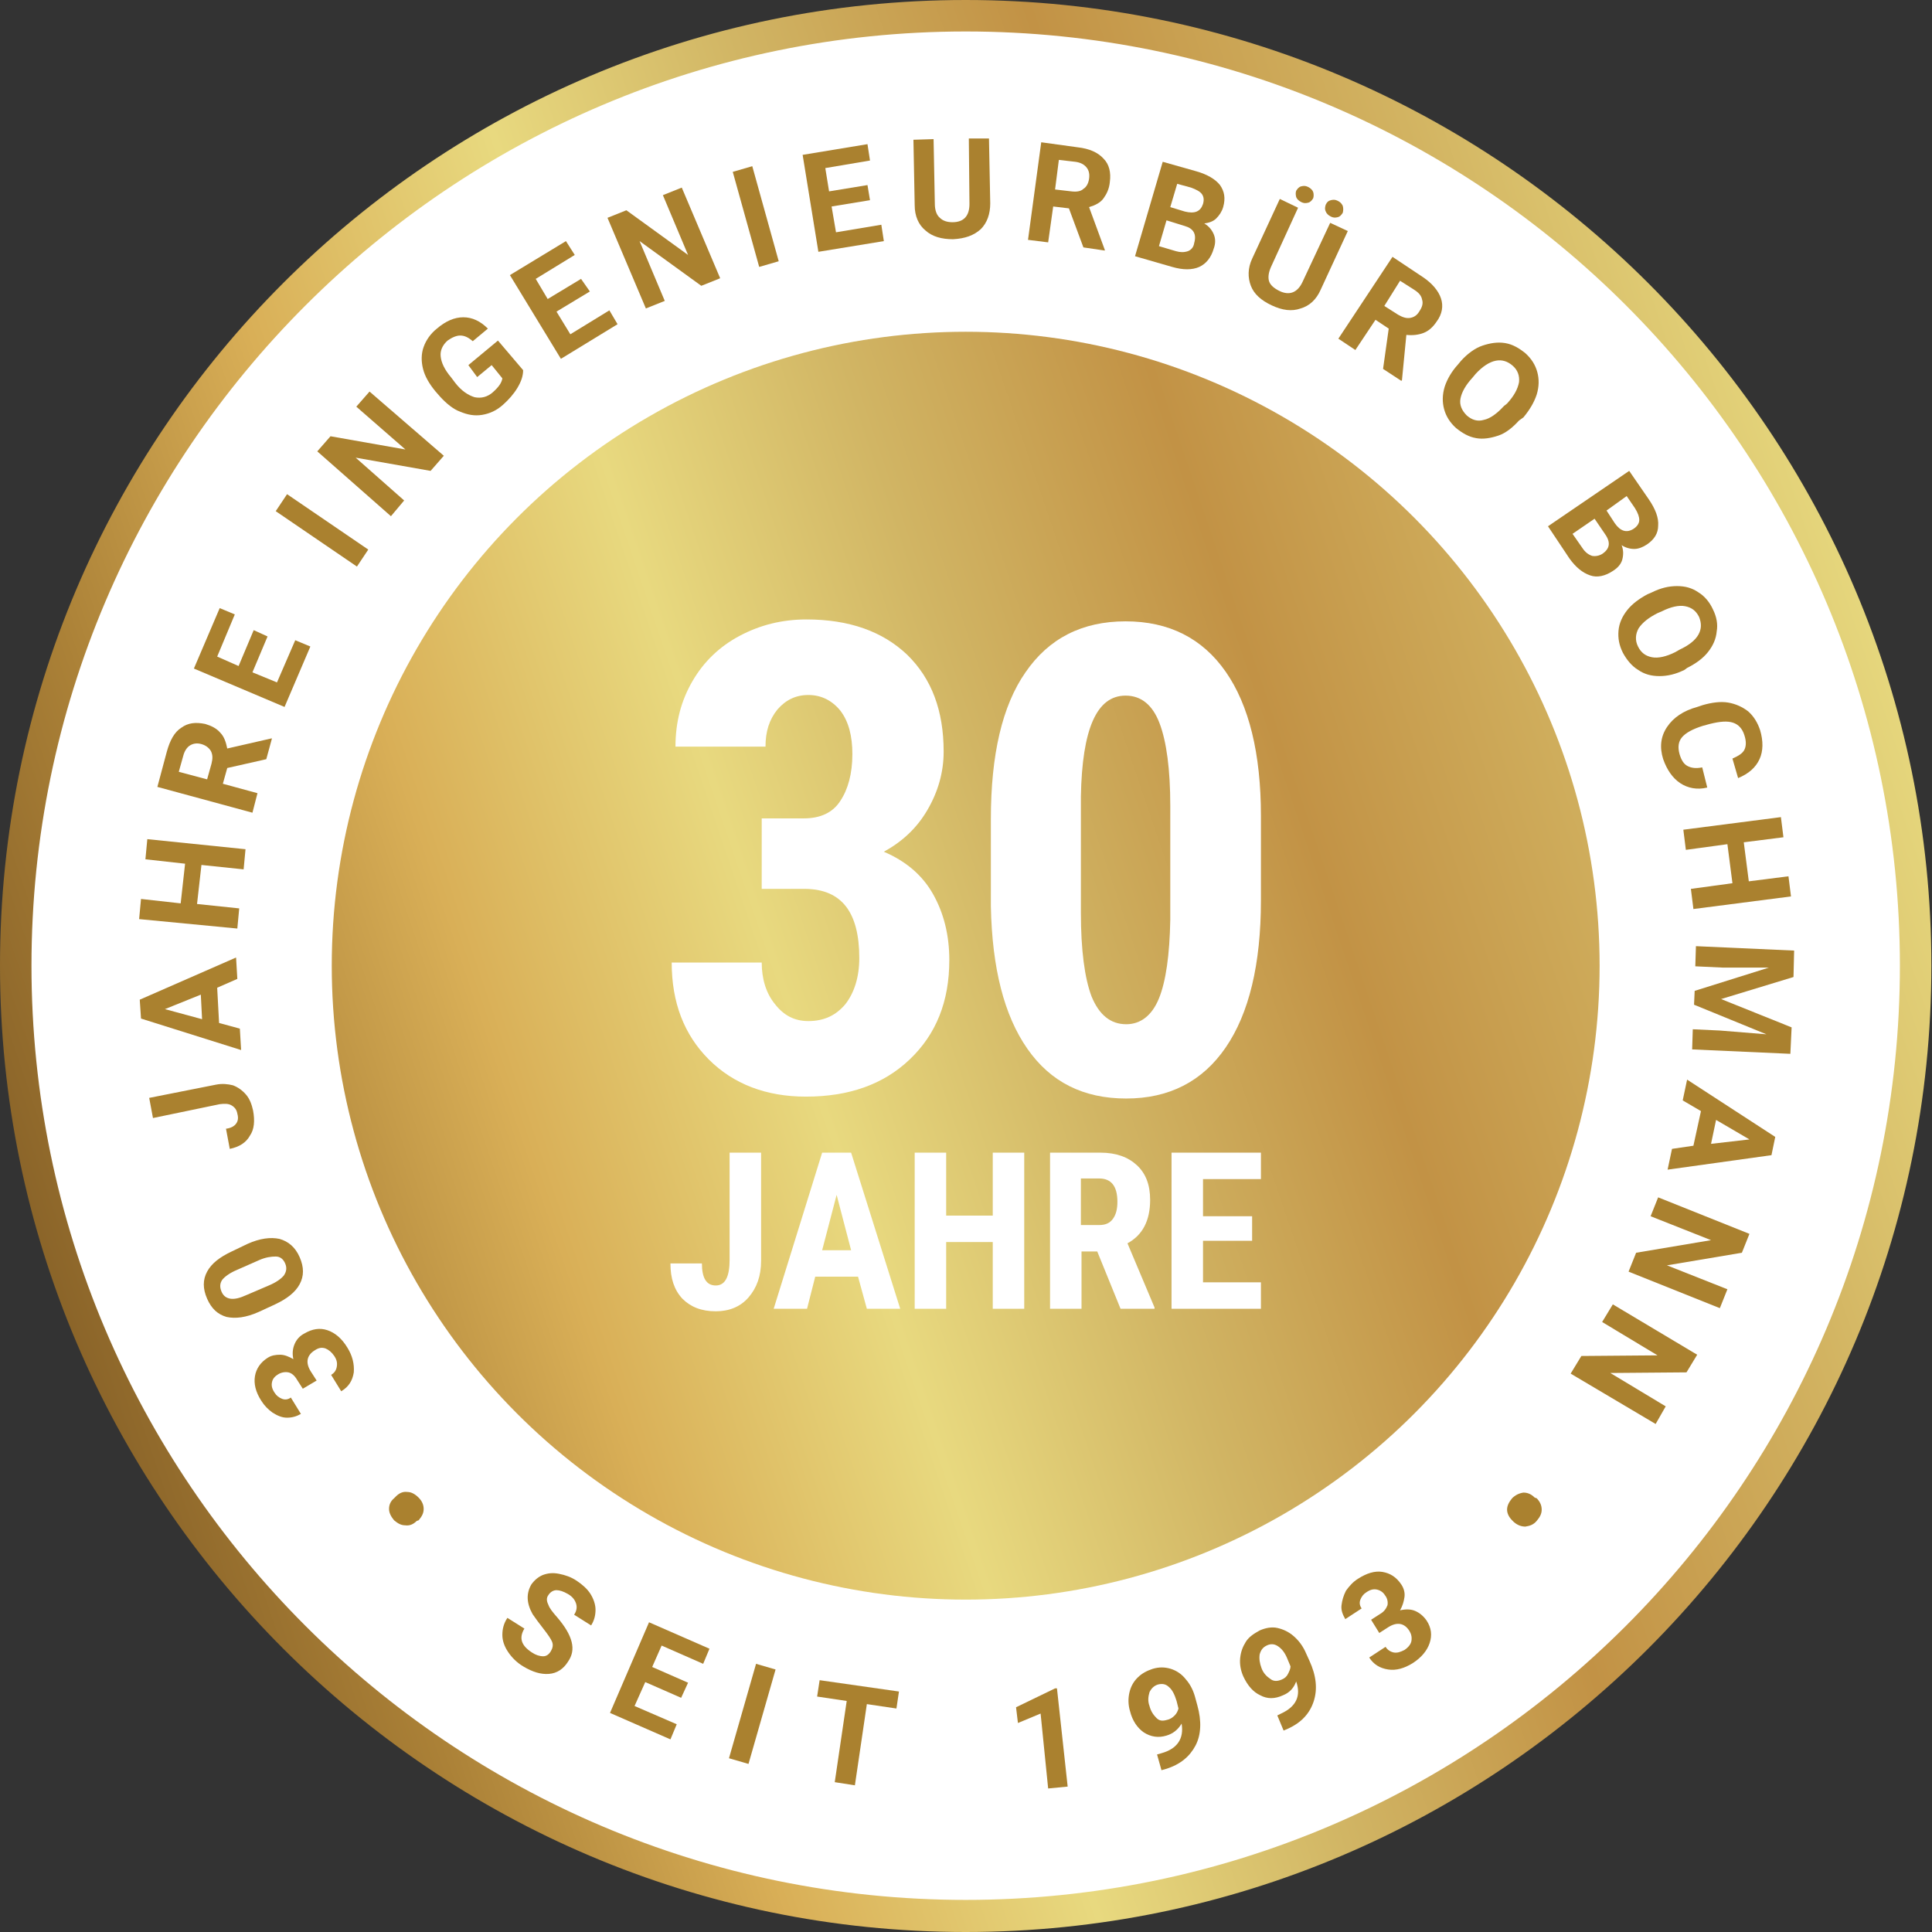 <?xml version="1.0" encoding="utf-8"?>
<!-- Generator: Adobe Illustrator 27.4.1, SVG Export Plug-In . SVG Version: 6.00 Build 0)  -->
<svg version="1.1" id="Ebene_1" xmlns="http://www.w3.org/2000/svg" xmlns:xlink="http://www.w3.org/1999/xlink" x="0px" y="0px"
	 width="306.9px" height="306.9px" viewBox="0 0 306.9 306.9" enable-background="new 0 0 306.9 306.9" xml:space="preserve">
<rect x="0" y="0" width="306.9" height="306.9" fill="#333333" stroke="none"/>
<circle fill="#FFFFFF" cx="153.4" cy="153.4" r="151.6"/>
<g>
	<g>
		<path fill="#AA812F" d="M66.2,241.6c-0.5,0.5-1.1,0.8-1.8,0.7c-0.7,0-1.2-0.3-1.8-0.8c-0.5-0.6-0.8-1.2-0.8-1.8
			c0-0.6,0.2-1.2,0.8-1.7l0.3-0.3c0.5-0.5,1.1-0.8,1.8-0.7c0.6,0,1.2,0.3,1.8,0.9c0.5,0.5,0.8,1.1,0.8,1.8c0,0.7-0.3,1.2-0.8,1.8
			L66.2,241.6z"/>
		<path fill="#AA812F" d="M48.1,220.6l-0.9-1.4c-0.4-0.7-0.9-1.1-1.4-1.2s-1.1,0-1.6,0.3c-0.5,0.3-0.9,0.7-1,1.3
			c-0.1,0.5,0,1,0.4,1.6c0.3,0.5,0.7,0.8,1.2,1s1,0.1,1.4-0.2l1.6,2.6c-0.7,0.4-1.4,0.6-2.2,0.6c-0.8,0-1.5-0.3-2.3-0.8
			c-0.7-0.5-1.3-1.1-1.8-1.9c-0.9-1.4-1.2-2.7-1-3.9c0.2-1.2,0.9-2.2,2-2.9c0.6-0.4,1.3-0.5,2-0.5s1.4,0.3,2.1,0.7
			c-0.2-0.9-0.1-1.7,0.2-2.4c0.3-0.7,0.8-1.3,1.6-1.7c1.2-0.7,2.4-0.9,3.6-0.5s2.3,1.3,3.2,2.8c0.8,1.3,1.1,2.6,1,3.9
			c-0.2,1.3-0.8,2.3-2,3l-1.6-2.6c0.5-0.3,0.8-0.7,0.9-1.3s0-1.1-0.4-1.7c-0.4-0.6-0.9-1-1.4-1.2c-0.6-0.2-1.1-0.1-1.7,0.3
			c-1.3,0.8-1.5,2-0.6,3.4l0.9,1.4L48.1,220.6z"/>
		<path fill="#AA812F" d="M39.3,197.6c2-0.9,3.7-1.1,5.1-0.8c1.4,0.4,2.5,1.3,3.2,2.9c0.7,1.6,0.7,3,0,4.3c-0.7,1.3-2,2.3-3.9,3.2
			l-2.6,1.2c-2,0.9-3.7,1.1-5.1,0.8c-1.4-0.4-2.4-1.3-3.1-2.9s-0.7-3,0-4.3c0.7-1.3,2-2.3,3.9-3.2L39.3,197.6z M37.7,201.7
			c-1.2,0.5-2,1.1-2.4,1.6c-0.4,0.6-0.4,1.2-0.1,1.9c0.3,0.7,0.8,1,1.4,1.1c0.7,0.1,1.5-0.1,2.6-0.6l3.5-1.5c1.2-0.5,2-1.1,2.4-1.6
			c0.4-0.6,0.5-1.2,0.2-1.9c-0.3-0.7-0.8-1.1-1.5-1.1s-1.6,0.1-2.7,0.6L37.7,201.7z"/>
		<path fill="#AA812F" d="M24.3,177.6l-0.6-3.2l10.6-2.1c1-0.2,1.9-0.1,2.7,0.1c0.8,0.3,1.5,0.8,2.1,1.5c0.6,0.7,0.9,1.6,1.1,2.5
			c0.3,1.6,0.2,3-0.5,4c-0.6,1.1-1.7,1.8-3.2,2.1l-0.6-3.2c0.8-0.1,1.3-0.4,1.6-0.8c0.3-0.4,0.4-0.9,0.2-1.6c-0.1-0.6-0.4-1-0.9-1.3
			c-0.5-0.3-1.1-0.3-1.9-0.2L24.3,177.6z"/>
		<path fill="#AA812F" d="M34.5,156.9l0.3,5.6l3.3,0.9l0.2,3.4l-15.9-5l-0.2-3l15.3-6.7l0.2,3.4L34.5,156.9z M32.1,161.9l-0.2-3.9
			l-5.7,2.3L32.1,161.9z"/>
		<path fill="#AA812F" d="M39,134.9l-0.3,3.2l-6.7-0.7l-0.7,6.2l6.7,0.7l-0.3,3.2L22.1,146l0.3-3.2l6.3,0.7l0.7-6.3l-6.3-0.7
			l0.3-3.2L39,134.9z"/>
		<path fill="#AA812F" d="M36.1,122l-0.7,2.5l5.5,1.5l-0.8,3.1L25,125l1.5-5.6c0.5-1.8,1.2-3.1,2.3-3.8c1.1-0.8,2.3-0.9,3.8-0.6
			c1,0.3,1.8,0.7,2.4,1.4c0.6,0.6,0.9,1.5,1.1,2.5l7-1.6l0.1,0l-0.9,3.3L36.1,122z M32.9,123.8l0.7-2.5c0.2-0.8,0.2-1.4-0.1-2
			c-0.3-0.5-0.8-0.9-1.5-1.1c-0.7-0.2-1.3-0.1-1.8,0.2s-0.9,0.9-1.1,1.7l-0.7,2.5L32.9,123.8z"/>
		<path fill="#AA812F" d="M42.5,101.1l-2.4,5.7l3.9,1.6l2.9-6.7l2.4,1l-4.1,9.6l-14.4-6.1l4.1-9.6l2.4,1l-2.8,6.7l3.4,1.5l2.4-5.7
			L42.5,101.1z"/>
		<path fill="#AA812F" d="M58.5,87.3l-1.8,2.7l-12.9-8.8l1.8-2.7L58.5,87.3z"/>
		<path fill="#AA812F" d="M70.5,72.4l-2.1,2.4l-11.9-2.1l7.7,6.8L62.1,82L50.4,71.7l2.1-2.4l11.9,2.1l-7.8-6.8l2.1-2.4L70.5,72.4z"
			/>
		<path fill="#AA812F" d="M83.1,58.8c0,0.9-0.3,1.8-0.9,2.8c-0.6,1-1.4,1.9-2.3,2.7c-1,0.9-2.1,1.4-3.3,1.6c-1.2,0.2-2.3,0-3.5-0.5
			C72,65,70.9,64.1,69.9,63l-0.7-0.8c-1-1.2-1.7-2.4-2-3.6c-0.3-1.2-0.3-2.4,0.1-3.5c0.4-1.1,1.1-2.1,2.1-2.9
			c1.4-1.2,2.8-1.8,4.2-1.8c1.4,0,2.7,0.6,3.9,1.8l-2.4,2c-0.7-0.6-1.3-0.9-2-0.9c-0.6,0-1.3,0.3-2,0.8c-0.8,0.7-1.2,1.6-1.1,2.5
			c0.1,1,0.6,2.1,1.7,3.4l0.6,0.8c1,1.3,2.1,2,3.1,2.3c1,0.2,2,0,2.9-0.8c0.9-0.8,1.4-1.5,1.5-2.2l-1.7-2.1l-2.3,1.9L74.4,58
			l4.7-3.9L83.1,58.8z"/>
		<path fill="#AA812F" d="M93.7,46.3l-5.3,3.2l2.2,3.6l6.2-3.8l1.3,2.2l-9,5.5L81,43.7l8.9-5.4l1.4,2.2l-6.2,3.8l1.9,3.2l5.3-3.2
			L93.7,46.3z"/>
		<path fill="#AA812F" d="M114.4,44.2l-3,1.2l-9.8-7.1l4,9.5l-3,1.2l-6.1-14.4l3-1.2l9.8,7.1l-4-9.5l3-1.2L114.4,44.2z"/>
		<path fill="#AA812F" d="M123.7,41.5l-3.1,0.9l-4.2-15.1l3.1-0.9L123.7,41.5z"/>
		<path fill="#AA812F" d="M138.2,31.8l-6.1,1l0.7,4.1l7.2-1.2l0.4,2.6L130,40l-2.5-15.4l10.3-1.7l0.4,2.6l-7.1,1.2l0.6,3.7l6.1-1
			L138.2,31.8z"/>
		<path fill="#AA812F" d="M157.1,22l0.2,10.3c0,1.7-0.5,3.1-1.5,4.1c-1.1,1-2.5,1.5-4.4,1.6c-1.8,0-3.3-0.4-4.4-1.4
			c-1.1-0.9-1.7-2.3-1.7-4l-0.2-10.4l3.2-0.1l0.2,10.3c0,1,0.3,1.8,0.8,2.2c0.5,0.5,1.2,0.7,2,0.7c1.8,0,2.7-1,2.7-2.9L153.9,22
			L157.1,22z"/>
		<path fill="#AA812F" d="M169.8,33.1l-2.5-0.3l-0.8,5.7l-3.2-0.4l2.1-15.5l5.8,0.8c1.8,0.2,3.2,0.8,4.1,1.8c0.9,0.9,1.2,2.2,1,3.7
			c-0.1,1.1-0.5,1.9-1,2.6s-1.3,1.1-2.3,1.4l2.5,6.8l0,0.1l-3.4-0.5L169.8,33.1z M167.6,30.1l2.6,0.3c0.8,0.1,1.5,0,1.9-0.4
			c0.5-0.3,0.8-0.9,0.9-1.6c0.1-0.7,0-1.3-0.4-1.8c-0.4-0.5-1-0.8-1.8-0.9l-2.6-0.3L167.6,30.1z"/>
		<path fill="#AA812F" d="M180.3,40.7l4.4-15l5.3,1.5c1.8,0.5,3.1,1.3,3.8,2.2c0.7,1,0.9,2.1,0.5,3.5c-0.2,0.7-0.6,1.3-1.1,1.8
			c-0.5,0.5-1.2,0.7-1.9,0.8c0.7,0.4,1.2,1,1.5,1.7c0.3,0.7,0.3,1.5,0,2.3c-0.4,1.4-1.2,2.4-2.3,2.9s-2.6,0.5-4.3,0L180.3,40.7z
			 M185.3,35l-1.2,4.1l2.7,0.8c0.7,0.2,1.3,0.2,1.9,0c0.5-0.2,0.9-0.6,1-1.3c0.4-1.4-0.1-2.3-1.5-2.7L185.3,35z M185.9,32.9l2.3,0.7
			c1.6,0.4,2.5,0,2.9-1.2c0.2-0.7,0.1-1.2-0.2-1.6c-0.3-0.4-0.9-0.7-1.7-1l-2.2-0.6L185.9,32.9z"/>
		<path fill="#AA812F" d="M214.1,36.7l-4.3,9.3c-0.7,1.6-1.8,2.6-3.2,3c-1.4,0.5-2.9,0.3-4.6-0.5c-1.7-0.8-2.8-1.8-3.3-3.1
			s-0.5-2.8,0.2-4.3l4.4-9.5l2.9,1.4l-4.3,9.4c-0.4,0.9-0.5,1.7-0.3,2.3c0.2,0.6,0.8,1.1,1.6,1.5c1.6,0.8,2.9,0.3,3.7-1.4l4.4-9.4
			L214.1,36.7z M208.6,31.5c-0.2,0.3-0.4,0.6-0.8,0.7s-0.7,0.1-1.1-0.1c-0.4-0.2-0.7-0.5-0.8-0.8c-0.1-0.4-0.1-0.7,0-1
			c0.2-0.3,0.4-0.6,0.8-0.7c0.4-0.1,0.7-0.1,1.1,0.1c0.4,0.2,0.7,0.5,0.8,0.8S208.7,31.2,208.6,31.5z M210.6,32.5
			c0.2-0.4,0.4-0.6,0.8-0.7c0.4-0.1,0.7-0.1,1.1,0.1c0.4,0.2,0.6,0.4,0.8,0.8c0.1,0.4,0.1,0.7,0,1.1c-0.2,0.3-0.4,0.6-0.8,0.7
			c-0.4,0.1-0.7,0.1-1.1-0.1s-0.7-0.5-0.8-0.8C210.4,33.2,210.5,32.8,210.6,32.5z"/>
		<path fill="#AA812F" d="M220.6,52.2l-2.1-1.4l-3.2,4.8l-2.7-1.8l8.6-13l4.8,3.2c1.5,1,2.5,2.2,2.9,3.4c0.4,1.2,0.2,2.5-0.7,3.7
			c-0.6,0.9-1.3,1.5-2.1,1.8c-0.8,0.3-1.7,0.4-2.7,0.3l-0.7,7.2l-0.1,0.1l-2.9-1.9L220.6,52.2z M219.9,48.6l2.2,1.4
			c0.7,0.4,1.3,0.6,1.9,0.5c0.6-0.1,1.1-0.4,1.5-1.1c0.4-0.6,0.6-1.2,0.4-1.8c-0.1-0.6-0.5-1.1-1.3-1.6l-2.2-1.4L219.9,48.6z"/>
		<path fill="#AA812F" d="M241.3,66.8c-1,1.1-2.1,2-3.3,2.4s-2.4,0.6-3.5,0.4c-1.2-0.2-2.2-0.8-3.2-1.6c-1-0.9-1.6-1.9-1.9-3
			c-0.3-1.1-0.3-2.3,0.1-3.6c0.4-1.2,1.1-2.4,2.1-3.5l0.5-0.6c1-1.1,2.2-2,3.4-2.4s2.4-0.6,3.6-0.4c1.2,0.2,2.2,0.8,3.2,1.6
			c1,0.9,1.6,1.9,1.9,3s0.3,2.3-0.1,3.6c-0.4,1.2-1.1,2.4-2.1,3.6L241.3,66.8z M239.4,64.1c1.1-1.2,1.7-2.3,1.9-3.4
			c0.1-1-0.2-1.9-1-2.6c-0.8-0.7-1.7-1-2.7-0.8c-1,0.2-2.1,0.9-3.2,2.1l-0.5,0.6c-1.1,1.2-1.7,2.3-1.9,3.3c-0.2,1,0.2,1.9,1,2.7
			c0.8,0.7,1.7,1,2.7,0.7c1-0.2,2.1-1,3.2-2.2L239.4,64.1z"/>
		<path fill="#AA812F" d="M245.9,83.6l12.9-8.8l3.1,4.5c1.1,1.6,1.6,3,1.5,4.2c0,1.2-0.6,2.2-1.8,3c-0.6,0.4-1.3,0.7-2,0.7
			c-0.7,0-1.4-0.2-2-0.6c0.3,0.8,0.3,1.5,0.1,2.3c-0.2,0.7-0.7,1.3-1.5,1.8c-1.2,0.8-2.5,1.1-3.6,0.7c-1.2-0.4-2.3-1.3-3.3-2.7
			L245.9,83.6z M253.3,82.4l-3.5,2.4l1.6,2.3c0.4,0.6,0.9,1,1.5,1.2c0.5,0.1,1.1,0,1.6-0.3c1.2-0.8,1.4-1.8,0.5-3.1L253.3,82.4z
			 M255.2,81.1l1.3,2c0.9,1.3,1.9,1.6,3,0.9c0.6-0.4,0.9-0.9,0.9-1.4c0-0.5-0.2-1.1-0.7-1.9l-1.3-1.9L255.2,81.1z"/>
		<path fill="#AA812F" d="M267.6,106.4c-1.4,0.7-2.7,1-4,1c-1.3,0-2.4-0.3-3.4-1c-1-0.6-1.8-1.6-2.4-2.7c-0.6-1.2-0.8-2.3-0.7-3.5
			c0.1-1.2,0.6-2.3,1.4-3.3c0.8-1,1.9-1.8,3.2-2.5l0.7-0.3c1.4-0.7,2.7-1,4-1c1.3,0,2.4,0.3,3.4,1c1,0.6,1.8,1.6,2.3,2.7
			c0.6,1.2,0.8,2.4,0.6,3.5c-0.1,1.2-0.6,2.3-1.4,3.3c-0.8,1-1.9,1.8-3.3,2.5L267.6,106.4z M266.8,103.2c1.5-0.7,2.5-1.5,3-2.4
			c0.5-0.9,0.5-1.8,0.1-2.8c-0.5-1-1.2-1.5-2.2-1.7c-1-0.2-2.3,0.1-3.7,0.8l-0.7,0.3c-1.4,0.7-2.4,1.5-3,2.4
			c-0.5,0.9-0.6,1.9-0.1,2.9c0.5,1,1.2,1.5,2.2,1.7s2.3-0.1,3.7-0.8L266.8,103.2z"/>
		<path fill="#AA812F" d="M271.2,125.1c-1.6,0.4-3.1,0.1-4.3-0.7s-2.1-2.1-2.7-3.8c-0.6-1.9-0.4-3.6,0.6-5.1c1-1.5,2.6-2.6,4.8-3.2
			l0.9-0.3c1.4-0.4,2.8-0.6,4-0.4c1.2,0.2,2.3,0.7,3.2,1.4c0.9,0.8,1.5,1.8,1.9,3c0.5,1.7,0.5,3.3-0.1,4.6s-1.7,2.3-3.4,3l-0.9-3.1
			c0.9-0.4,1.6-0.8,1.9-1.4c0.3-0.6,0.3-1.4,0-2.3c-0.3-1-0.9-1.7-1.8-2c-0.9-0.3-2.1-0.2-3.7,0.2l-1.1,0.3
			c-1.6,0.5-2.7,1.1-3.3,1.8c-0.6,0.7-0.7,1.6-0.4,2.7c0.3,1,0.7,1.6,1.3,1.9c0.6,0.3,1.3,0.4,2.3,0.2L271.2,125.1z"/>
		<path fill="#AA812F" d="M269,144.4l-0.4-3.2l6.6-0.9l-0.8-6.2l-6.6,0.9l-0.4-3.2l15.5-2l0.4,3.2l-6.3,0.8l0.8,6.2l6.3-0.8l0.4,3.2
			L269,144.4z"/>
		<path fill="#AA812F" d="M284.9,155.2l-11.5,3.5l11.2,4.5l-0.2,4.2l-15.6-0.7l0.1-3.2l4.3,0.2l7.4,0.6l-11.5-4.7l0.1-2.2l11.8-3.7
			l-7.4,0l-4.3-0.2l0.1-3.2L285,151L284.9,155.2z"/>
		<path fill="#AA812F" d="M269,182l1.2-5.5l-2.9-1.7l0.7-3.3l14,9.1l-0.6,2.9l-16.5,2.3l0.7-3.3L269,182z M272.6,177.9l-0.8,3.8
			l6.1-0.7L272.6,177.9z"/>
		<path fill="#AA812F" d="M258.7,202l1.2-3l11.9-2l-9.6-3.8l1.2-3l14.5,5.8l-1.2,3l-11.9,2l9.6,3.8l-1.2,3L258.7,202z"/>
		<path fill="#AA812F" d="M249.5,218.2l1.7-2.8l12.1-0.1l-8.8-5.3l1.7-2.8l13.4,8l-1.7,2.8l-12.1,0.1l8.8,5.3l-1.6,2.8L249.5,218.2z
			"/>
		<path fill="#AA812F" d="M244.1,238c0.5,0.5,0.8,1.1,0.8,1.8s-0.3,1.2-0.8,1.8c-0.5,0.6-1.1,0.8-1.8,0.9c-0.6,0-1.2-0.2-1.8-0.7
			l-0.3-0.3c-0.5-0.5-0.8-1.1-0.8-1.7c0-0.6,0.3-1.2,0.8-1.8c0.5-0.5,1.1-0.8,1.8-0.9c0.6,0,1.2,0.2,1.8,0.8L244.1,238z"/>
	</g>
	<g>
		<path fill="#AA812F" d="M87.5,262.3c0.3-0.5,0.4-1,0.2-1.5c-0.2-0.5-0.7-1.2-1.4-2.1s-1.3-1.7-1.7-2.3c-1-1.8-1-3.3-0.2-4.7
			c0.5-0.7,1.1-1.2,1.8-1.5c0.8-0.3,1.6-0.4,2.6-0.2c1,0.2,1.9,0.5,2.8,1.1c0.9,0.6,1.7,1.3,2.2,2.1c0.5,0.8,0.8,1.7,0.8,2.5
			c0,0.9-0.2,1.7-0.7,2.5l-2.7-1.7c0.4-0.6,0.5-1.2,0.3-1.8s-0.6-1.1-1.3-1.5c-0.7-0.4-1.3-0.6-1.8-0.6c-0.5,0-1,0.3-1.3,0.8
			c-0.3,0.4-0.3,0.9,0,1.5c0.2,0.6,0.7,1.2,1.4,2c1.2,1.4,2,2.7,2.3,3.9s0.1,2.2-0.6,3.2c-0.7,1.1-1.7,1.8-3,1.9
			c-1.3,0.1-2.6-0.3-4.1-1.2c-1-0.6-1.8-1.4-2.4-2.3c-0.6-0.9-0.9-1.8-0.9-2.7c0-0.9,0.2-1.8,0.8-2.7l2.7,1.7
			c-0.9,1.5-0.5,2.7,1.2,3.8c0.6,0.4,1.2,0.6,1.8,0.6C86.8,263.1,87.2,262.8,87.5,262.3z"/>
		<path fill="#AA812F" d="M108.2,269.7l-5.7-2.5l-1.7,3.8l6.7,2.9l-1,2.4l-9.6-4.2l6.2-14.4l9.6,4.2l-1,2.4l-6.6-2.9l-1.5,3.4
			l5.7,2.5L108.2,269.7z"/>
		<path fill="#AA812F" d="M118.9,280.2l-3.1-0.9l4.3-15l3.1,0.9L118.9,280.2z"/>
		<path fill="#AA812F" d="M142.4,271.4l-4.7-0.7l-1.9,12.9l-3.2-0.5l1.9-12.9l-4.7-0.7l0.4-2.6l12.6,1.8L142.4,271.4z"/>
		<path fill="#AA812F" d="M169.6,283.8l-3.1,0.3l-1.2-11.9l-3.6,1.5l-0.3-2.5l6.2-3l0.3,0L169.6,283.8z"/>
		<path fill="#AA812F" d="M187.7,273.8c-0.6,1-1.4,1.6-2.4,1.9c-1.3,0.4-2.5,0.2-3.6-0.5c-1-0.7-1.8-1.8-2.2-3.4
			c-0.3-1-0.3-2-0.1-2.9c0.2-0.9,0.6-1.7,1.3-2.4c0.7-0.7,1.5-1.1,2.4-1.4c1-0.3,1.9-0.3,2.9,0c0.9,0.3,1.7,0.8,2.4,1.7
			c0.7,0.8,1.2,1.8,1.5,3l0.3,1.1c0.7,2.5,0.6,4.7-0.3,6.4s-2.4,3-4.7,3.7l-0.7,0.2l-0.7-2.5l0.7-0.2
			C187,277.8,188.1,276.2,187.7,273.8z M185.4,273.2c0.5-0.1,0.9-0.4,1.2-0.7s0.5-0.7,0.6-1.1l-0.3-1.2c-0.3-1-0.7-1.8-1.2-2.2
			c-0.5-0.5-1.1-0.6-1.8-0.4c-0.6,0.2-1,0.6-1.3,1.2c-0.2,0.7-0.3,1.4,0,2.2c0.2,0.8,0.6,1.4,1.1,1.9S184.7,273.4,185.4,273.2z"/>
		<path fill="#AA812F" d="M205.9,267.1c-0.4,1.1-1.1,1.8-2.1,2.2c-1.3,0.6-2.5,0.6-3.6,0c-1.1-0.5-2-1.5-2.7-3
			c-0.4-0.9-0.6-1.9-0.5-2.9s0.4-1.8,0.9-2.6c0.5-0.8,1.3-1.3,2.2-1.8c0.9-0.4,1.9-0.6,2.8-0.4s1.8,0.6,2.6,1.3
			c0.8,0.7,1.5,1.6,2,2.8l0.5,1.1c1.1,2.4,1.3,4.5,0.7,6.4s-1.9,3.4-4.1,4.4l-0.7,0.3l-1-2.4l0.6-0.3
			C205.9,271.1,206.7,269.4,205.9,267.1z M203.6,266.8c0.5-0.2,0.8-0.5,1-0.9c0.2-0.4,0.4-0.8,0.4-1.2l-0.5-1.2
			c-0.4-1-0.9-1.6-1.5-2c-0.6-0.4-1.2-0.4-1.8-0.1c-0.6,0.3-0.9,0.7-1.1,1.4c-0.1,0.7,0,1.4,0.3,2.2c0.3,0.8,0.8,1.3,1.4,1.7
			C202.3,267.1,202.9,267.1,203.6,266.8z"/>
		<path fill="#AA812F" d="M217.8,257.3l1.4-0.9c0.7-0.4,1-0.9,1.2-1.4c0.1-0.5,0-1.1-0.4-1.6c-0.3-0.5-0.8-0.8-1.3-0.9
			c-0.5-0.1-1,0-1.6,0.4c-0.5,0.3-0.8,0.7-1,1.2c-0.2,0.5-0.1,1,0.2,1.4l-2.6,1.7c-0.4-0.7-0.7-1.4-0.6-2.2s0.3-1.5,0.7-2.3
			c0.5-0.7,1.1-1.4,1.9-1.9c1.4-0.9,2.7-1.3,3.9-1.1c1.2,0.2,2.2,0.8,3,2c0.4,0.6,0.6,1.3,0.5,2s-0.3,1.4-0.7,2.1
			c0.9-0.2,1.7-0.2,2.4,0.1c0.7,0.3,1.3,0.8,1.8,1.5c0.8,1.2,0.9,2.4,0.5,3.6s-1.3,2.3-2.7,3.2c-1.3,0.8-2.6,1.2-3.9,1
			c-1.3-0.2-2.3-0.8-3-1.9l2.6-1.7c0.3,0.5,0.8,0.8,1.3,0.9c0.6,0.1,1.1-0.1,1.7-0.4c0.6-0.4,1-0.9,1.1-1.4c0.1-0.6,0-1.1-0.3-1.6
			c-0.8-1.3-2-1.5-3.4-0.6l-1.4,0.9L217.8,257.3z"/>
	</g>
	<g>
		<g>
			<linearGradient id="SVGID_1_" gradientUnits="userSpaceOnUse" x1="-3.635" y1="206.76" x2="304.28" y2="102.206">
				<stop  offset="0" style="stop-color:#7F5A24"/>
				<stop  offset="0.144" style="stop-color:#AB8137"/>
				<stop  offset="0.279" style="stop-color:#D9AF57"/>
				<stop  offset="0.422" style="stop-color:#E8D97F"/>
				<stop  offset="0.549" style="stop-color:#D1B564"/>
				<stop  offset="0.689" style="stop-color:#C29245"/>
				<stop  offset="0.845" style="stop-color:#D2B361"/>
				<stop  offset="1" style="stop-color:#E8DB80"/>
			</linearGradient>
			<path fill="url(#SVGID_1_)" d="M153.4,306.9C68.8,306.9,0,238,0,153.4S68.8,0,153.4,0s153.4,68.8,153.4,153.4
				S238,306.9,153.4,306.9z M153.4,5C71.6,5,5,71.6,5,153.4s66.6,148.4,148.4,148.4s148.4-66.6,148.4-148.4S235.3,5,153.4,5z"/>
			
				<linearGradient id="SVGID_00000024716047012295703740000011580710845513153169_" gradientUnits="userSpaceOnUse" x1="-3.635" y1="206.759" x2="304.28" y2="102.206">
				<stop  offset="0" style="stop-color:#7F5A24"/>
				<stop  offset="0.144" style="stop-color:#AB8137"/>
				<stop  offset="0.279" style="stop-color:#D9AF57"/>
				<stop  offset="0.422" style="stop-color:#E8D97F"/>
				<stop  offset="0.549" style="stop-color:#D1B564"/>
				<stop  offset="0.689" style="stop-color:#C29245"/>
				<stop  offset="0.845" style="stop-color:#D2B361"/>
				<stop  offset="1" style="stop-color:#E8DB80"/>
			</linearGradient>
			<circle fill="url(#SVGID_00000024716047012295703740000011580710845513153169_)" cx="153.4" cy="153.4" r="100.7"/>
		</g>
	</g>
	<g>
		<g>
			<path fill="#FFFFFF" d="M115.9,183.1h5v17.2c0,2.4-0.7,4.3-2,5.8c-1.3,1.5-3.1,2.2-5.2,2.2c-2.3,0-4-0.7-5.3-2
				c-1.3-1.4-1.9-3.2-1.9-5.6h5c0,2.3,0.7,3.5,2.2,3.5c1.5,0,2.2-1.4,2.2-4.1V183.1z"/>
			<path fill="#FFFFFF" d="M136.3,202.8h-6.8l-1.3,5.1h-5.3l7.7-24.8h4.6l7.8,24.8h-5.3L136.3,202.8z M130.6,198.6h4.6l-2.3-8.8
				L130.6,198.6z"/>
			<path fill="#FFFFFF" d="M162.7,207.9h-5v-10.6h-7.4v10.6h-5v-24.8h5v10h7.4v-10h5V207.9z"/>
			<path fill="#FFFFFF" d="M174.3,198.8h-2.5v9.1h-5v-24.8h8c2.5,0,4.4,0.7,5.8,2c1.4,1.3,2.1,3.1,2.1,5.5c0,3.3-1.2,5.6-3.6,6.9
				l4.3,10.2v0.2H178L174.3,198.8z M171.8,194.6h2.8c1,0,1.7-0.3,2.2-1c0.5-0.7,0.7-1.6,0.7-2.7c0-2.5-1-3.7-2.9-3.7h-2.9V194.6z"/>
			<path fill="#FFFFFF" d="M198.9,197.1h-7.8v6.6h9.2v4.2h-14.2v-24.8h14.2v4.2h-9.2v5.9h7.8V197.1z"/>
		</g>
		<g>
			<path fill="#FFFFFF" d="M120.8,130h6.9c2.6,0,4.6-0.9,5.8-2.8c1.2-1.8,1.9-4.3,1.9-7.4c0-2.9-0.6-5.2-1.9-6.9
				c-1.3-1.6-3-2.5-5.1-2.5c-2,0-3.6,0.8-4.9,2.3c-1.3,1.6-1.9,3.5-1.9,5.9h-14.3c0-3.9,0.9-7.3,2.7-10.4c1.8-3.1,4.3-5.5,7.5-7.2
				c3.2-1.7,6.7-2.6,10.6-2.6c6.8,0,12.1,1.9,16,5.6c3.9,3.8,5.8,8.9,5.8,15.4c0,3.3-0.9,6.4-2.6,9.3c-1.7,2.9-4,5-6.9,6.6
				c3.5,1.5,6.1,3.7,7.8,6.7c1.7,3,2.6,6.5,2.6,10.5c0,6.6-2.1,11.8-6.3,15.8c-4.2,4-9.7,5.9-16.5,5.9c-6.3,0-11.5-2-15.4-5.9
				c-3.9-3.9-5.9-9-5.9-15.4h14.3c0,2.6,0.7,4.9,2.1,6.6c1.4,1.8,3.1,2.7,5.3,2.7c2.5,0,4.4-0.9,5.9-2.7c1.4-1.8,2.2-4.3,2.2-7.3
				c0-7.3-2.8-10.9-8.5-11h-7V130z"/>
			<path fill="#FFFFFF" d="M200.3,143c0,10.2-1.9,18-5.6,23.4c-3.7,5.4-9,8.1-15.8,8.1c-6.8,0-12-2.6-15.7-7.9
				c-3.7-5.3-5.6-12.8-5.8-22.6v-13.9c0-10.2,1.8-18,5.5-23.3c3.7-5.4,9-8.1,15.9-8.1s12.2,2.7,15.9,8c3.7,5.3,5.6,13,5.6,22.9V143z
				 M185.9,128c0-5.8-0.6-10.2-1.7-13.1c-1.1-2.9-2.9-4.4-5.4-4.4c-4.6,0-6.9,5.3-7.1,16V145c0,5.9,0.6,10.4,1.7,13.3
				c1.2,2.9,3,4.4,5.5,4.4c2.3,0,4.1-1.4,5.2-4.1c1.1-2.7,1.7-6.9,1.8-12.5V128z"/>
		</g>
	</g>
</g>
</svg>

